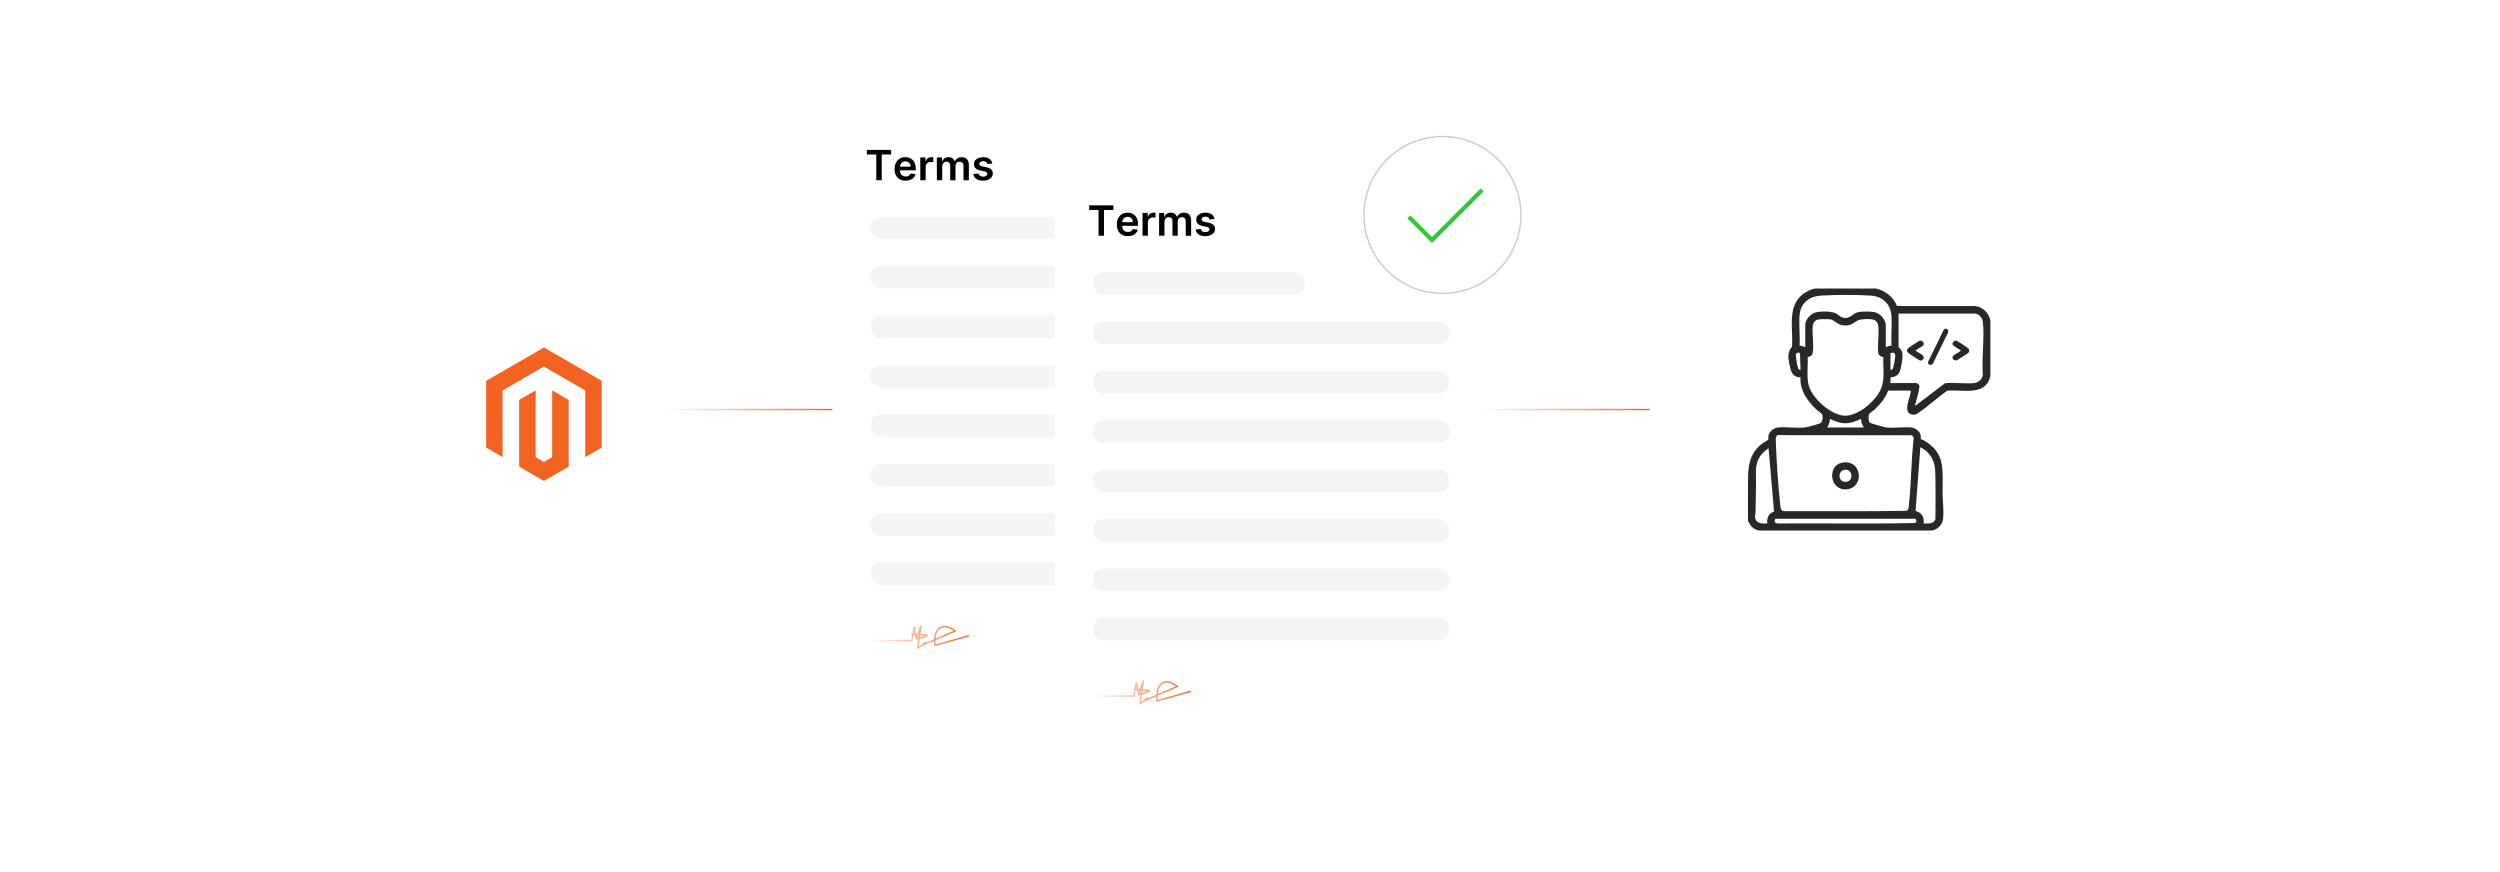 <?xml version="1.0" encoding="UTF-8"?><svg id="a" xmlns="http://www.w3.org/2000/svg" xmlns:xlink="http://www.w3.org/1999/xlink" viewBox="0 0 860 300"><defs><filter id="b" x="534.744" y="36.49" width="211.92" height="212.16" filterUnits="userSpaceOnUse"><feOffset dx="0" dy="0"/><feGaussianBlur result="c" stdDeviation="10.906"/><feFlood flood-color="#898989" flood-opacity=".3"/><feComposite in2="c" operator="in"/><feComposite in="SourceGraphic"/></filter><filter id="d" x="127.71" y="83.055" width="118.8" height="118.8" filterUnits="userSpaceOnUse"><feOffset dx="0" dy="0"/><feGaussianBlur result="e" stdDeviation="6.105"/><feFlood flood-color="#898989" flood-opacity=".3"/><feComposite in2="e" operator="in"/><feComposite in="SourceGraphic"/></filter><linearGradient id="f" x1="228.067" y1="140.879" x2="286.39" y2="140.879" gradientUnits="userSpaceOnUse"><stop offset="0" stop-color="#f26322" stop-opacity="0"/><stop offset="1" stop-color="#f26322"/></linearGradient><linearGradient id="g" x1="509.18" x2="567.503" xlink:href="#f"/><filter id="h" x="247.326" y="-1.808" width="224.4" height="284.4" filterUnits="userSpaceOnUse"><feOffset dx="0" dy="0"/><feGaussianBlur result="i" stdDeviation="12.952"/><feFlood flood-color="#898989" flood-opacity=".3"/><feComposite in2="i" operator="in"/><feComposite in="SourceGraphic"/></filter><linearGradient id="j" x1="299.086" y1="219.156" x2="333.279" y2="219.156" xlink:href="#f"/><filter id="k" x="323.886" y="17.392" width="224.4" height="284.4" filterUnits="userSpaceOnUse"><feOffset dx="0" dy="0"/><feGaussianBlur result="l" stdDeviation="12.952"/><feFlood flood-color="#898989" flood-opacity=".3"/><feComposite in2="l" operator="in"/><feComposite in="SourceGraphic"/></filter><linearGradient id="m" x1="375.537" y1="238.24" x2="409.73" y2="238.24" xlink:href="#f"/></defs><rect x="567.503" y="69.318" width="146.339" height="146.339" rx="10.685" ry="10.685" fill="#fff" filter="url(#b)"/><path d="M645.284,99.252c3.303.745,6.032,2.84,7.275,6.023l27.0.01c2.698.42,4.575,2.393,5.149,5.023v19.023c-1.618,7.15-9.529,4.536-14.873,5.073-3.311,2.301-6.428,5.267-9.741,7.513-.811.55-1.253.9-2.31.708-3.561-.648-.467-6.083-.445-8.254h-7.82c-.935,2.574-2.748,4.74-4.722,6.587-.386.361-1.72,1.184-1.872,1.546-.218.518-.181,2.431.234,2.849.292.295,4.981,1.604,5.646,1.682,2.697.316,5.895-.232,8.623.011,1.434.128,3.007,1.286,3.296,2.726.066.33-.02,1.243.055,1.328.028.032.576.123.805.253,7.97,4.525,6.559,10.428,6.664,18.388.038,2.879.497,6.036.152,8.918-.228,1.903-2.065,3.675-3.967,3.845h-59.15c-2.004-.225-3.287-1.642-3.985-3.421.045-3.356-.06-6.725,0-10.081.108-6.017-.646-11.853,4.485-16.092.413-.342,2.355-1.492,2.438-1.631.186-.311.035-.925.12-1.343.312-1.526,1.768-2.727,3.304-2.881,2.919-.293,6.369.32,9.266-.019.763-.089,4.598-1.121,5.24-1.437.876-.432.981-2.349.641-3.096-.127-.28-1.523-1.216-1.874-1.544-3.08-2.884-5.861-6.694-5.537-11.139-2.219-.076-3.052-1.216-3.535-3.22-.585-2.429-1.315-5.292.6-7.272.506-6.009-1.798-13.55,3.511-17.958,1.065-.885,3.109-1.945,4.475-2.119h20.852ZM621.01,119.414v-7.723c0-1.616,1.729-3.587,3.213-4.11,1.687-.594,5.618-.577,7.252.17.781.357,1.599,1.302,2.401,1.506,2.519.642,3.179-1.306,5.184-1.827,1.435-.373,4.908-.368,6.314.107,1.636.553,3.332,2.557,3.332,4.317v7.561c.663-.156,1.228-.6,1.954-.489-.176-3.319.236-6.876.007-10.168-.291-4.18-2.929-6.761-7.095-7.064-4.869-.354-12.209-.297-17.112-.009-4.07.239-7.08,2.523-7.41,6.75-.264,3.373.208,7.084.006,10.492.726-.111,1.291.332,1.954.489ZM679.577,107.87h-26.473v11.463c0,.094.891.903,1.121,1.483.577,1.456-.076,4.865-.517,6.436-.483,1.716-1.615,2.434-3.365,2.576l-.008,1.944h9.041c.103,0,.745.505.812.652.448.985-1.062,5.305-1.308,6.657-.026.144-.194.431.007.494l10.176-7.729c3.198-.399,6.886.279,10.027-.074,1.48-.166,2.859-1.333,3.014-2.845-.478-5.766.637-12.569,0-18.211-.142-1.262-1.261-2.636-2.526-2.845ZM647.875,122.844c-.806-.058-1.458-.5-1.742-1.269-.358-3.025.369-6.771-.048-9.707-.105-.74-.634-1.473-1.307-1.785-1.073-.498-4.741-.414-5.8.192-2.065,1.182-2.769,2.121-5.529,1.522-1.539-.334-2.564-1.733-3.761-1.937-.914-.155-3.98-.147-4.768.204-.714.317-1.184,1.046-1.288,1.804-.39,2.862.445,6.774-.053,9.54-.234,1.303-1.72,1.36-1.764,1.52.256,3.335-.551,7.26.63,10.419,1.521,4.067,7.416,9.306,11.845,9.639,4.722.356,11.011-5.053,12.763-9.206,1.414-3.351.649-7.372.822-10.936ZM619.381,127.218l-.185-5.586c-.164-.497-1.309-.47-1.437.48-.065.484.561,4.115.771,4.575.163.357.428.602.851.531ZM650.334,127.218c.45.084.771-.256.902-.644.188-.558.745-3.597.74-4.154-.013-1.589-1.642-1.011-1.642-.893v5.691ZM628.504,147.054h12.707c-.61-.849-1.052-1.847-.978-2.926-1.741.712-3.526,1.474-5.457,1.473-1.773-.001-3.634-.742-5.211-1.476-.193,1.031-.388,2.085-1.061,2.928ZM611.515,149.69c-.874.25-.631,2.199-.603,2.972.235,6.515.774,14.166,1.466,20.649.118,1.109.065,2.557,1.538,2.53,13.967-.099,27.972.161,41.915-.131.801-.319.771-1.446.855-2.236.803-7.497.735-15.124,1.619-22.62.029-.465-.303-.841-.643-1.114l-46.148-.049ZM661.737,180.062c1.496.005,3.369.254,4.039-1.417.016-3.239.095-6.489.041-9.728-.041-2.469.018-5.178-.163-7.641-.232-3.145-2.154-6.133-5.056-7.391l-1.641,21.849c2.082.654,3.072,2.127,2.78,4.328ZM610.26,175.992l-1.874-21.782c-1.683,1.044-3.189,2.736-3.836,4.627-.809,2.366-.411,5.164-.476,7.655-.085,3.295-.138,6.602-.163,9.918-.003.434-.192.814-.175,1.285.086,2.434,2.333,2.485,4.242,2.366-.317-1.743.473-3.611,2.282-4.069ZM610.829,178.435c-.811.759-.22,1.677.807,1.633,15.696-.114,31.436.191,47.104-.154.872-.379.353-1.48.147-1.48h-48.059Z" fill="#282828"/><path d="M633.838,159.126c6.809-1.081,7.592,8.629,1.408,9.213-5.821.549-6.891-8.342-1.408-9.213ZM634.802,161.582c-2.664.076-2.744,4.269.132,4.178,2.728-.086,2.543-4.255-.132-4.178Z" fill="#282828"/><path d="M663.411,125.225c-.177-.194-.234-.52-.139-.77l5.277-10.844c.555-1.143,1.999-.337,1.585.767l-5.227,10.719c-.303.501-1.135.523-1.497.128Z" fill="#282828"/><path d="M658.969,120.712c.686.376,2.775,1.418,2.782,2.194.006.629-.598,1.306-1.269,1.102-.438-.133-3.316-2.029-3.78-2.413-.774-.641-1.001-1.17-.167-1.926.247-.224,3.504-2.354,3.744-2.443.937-.348,1.793.7,1.378,1.54-.163.33-2.877,1.668-2.688,1.947Z" fill="#282828"/><path d="M672.043,123.761c-1.56-1.47,2.066-2.432,2.401-3.13.123-.257-.124-.226-.204-.284-.533-.382-2.404-1.364-2.54-1.864-.171-.625.529-1.39,1.187-1.345.346.024,4.262,2.613,4.406,2.929.217.474.098.995-.252,1.367-.153.163-3.533,2.367-3.743,2.444-.357.131-.969.152-1.255-.117Z" fill="#282828"/><rect x="146.158" y="101.533" width="81.909" height="81.909" rx="5.981" ry="5.981" fill="#fff" filter="url(#d)"/><polygon points="187.133 119.53 167.232 131.018 167.232 153.962 172.913 157.246 172.873 134.297 187.093 126.089 201.313 134.297 201.313 157.236 206.994 153.962 206.994 130.998 187.133 119.53" fill="#f26322"/><polygon points="189.951 157.241 187.113 158.891 184.26 157.256 184.26 134.297 178.584 137.576 178.594 160.526 187.108 165.444 195.632 160.526 195.632 137.576 189.951 134.297 189.951 157.241" fill="#f26322"/><line x1="228.067" y1="140.879" x2="286.39" y2="140.879" fill="none" stroke="url(#f)" stroke-miterlimit="10" stroke-width=".5"/><line x1="509.18" y1="140.879" x2="567.503" y2="140.879" fill="none" stroke="url(#g)" stroke-miterlimit="10" stroke-width=".5"/><rect x="286.39" y="37.261" width="146.339" height="206.394" rx="12.69" ry="12.69" fill="#fff" filter="url(#h)"/><path d="M298.215,53.143v-1.586h8.334v1.586h-3.228v8.859h-1.877v-8.859h-3.228Z"/><path d="M311.537,62.155c-.786,0-1.463-.164-2.033-.492-.569-.328-1.007-.794-1.313-1.397-.306-.604-.46-1.315-.46-2.134,0-.806.154-1.514.462-2.124.308-.61.739-1.086,1.293-1.428.554-.341,1.205-.512,1.953-.512.483,0,.94.077,1.37.232s.811.394,1.143.717c.332.323.592.733.783,1.231s.286,1.091.286,1.777v.566h-6.421v-1.245h4.652c-.003-.353-.08-.669-.23-.946-.15-.277-.358-.496-.625-.656-.267-.16-.577-.24-.931-.24-.377,0-.709.091-.995.273-.286.182-.508.42-.665.714-.158.294-.239.616-.243.966v1.086c0,.456.084.846.25,1.17s.399.573.699.745c.299.172.649.258,1.051.258.269,0,.512-.039.73-.115.217-.077.406-.19.566-.339.16-.149.281-.335.362-.556l1.724.194c-.109.456-.315.853-.62,1.191-.304.338-.693.601-1.165.786-.473.185-1.014.278-1.622.278Z"/><path d="M316.581,62.002v-7.834h1.79v1.306h.082c.143-.452.389-.802.737-1.048s.747-.37,1.196-.37c.102,0,.217.004.344.013.128.008.234.021.319.038v1.699c-.078-.027-.201-.052-.37-.074-.169-.022-.331-.033-.487-.033-.336,0-.638.072-.905.217-.267.144-.477.344-.63.6-.153.255-.23.549-.23.882v4.606h-1.846Z"/><path d="M322.278,62.002v-7.834h1.765v1.331h.092c.163-.449.434-.8.811-1.053s.828-.38,1.352-.38c.53,0,.979.128,1.344.385.366.257.623.606.773,1.048h.082c.173-.435.467-.783.88-1.043.413-.26.903-.39,1.471-.39.721,0,1.309.228,1.765.683.456.456.683,1.121.683,1.995v5.258h-1.851v-4.973c0-.486-.129-.843-.388-1.069-.259-.226-.575-.339-.949-.339-.445,0-.793.138-1.043.415s-.375.637-.375,1.079v4.886h-1.81v-5.049c0-.405-.122-.728-.365-.969-.243-.241-.56-.362-.951-.362-.265,0-.507.067-.724.201-.218.134-.391.323-.52.566s-.194.526-.194.849v4.764h-1.846Z"/><path d="M341.363,56.239l-1.683.184c-.048-.17-.13-.33-.248-.479-.117-.15-.274-.271-.472-.362s-.439-.138-.724-.138c-.384,0-.707.084-.967.25-.26.167-.388.382-.385.647-.003.228.081.413.252.556.171.143.457.26.854.352l1.336.286c.741.16,1.293.413,1.655.76.362.347.545.801.548,1.362-.003.493-.147.927-.431,1.303-.284.376-.678.669-1.181.88-.503.21-1.081.316-1.734.316-.959,0-1.73-.201-2.315-.604-.585-.403-.934-.965-1.045-1.686l1.8-.173c.082.353.255.621.52.801.266.18.61.271,1.036.271.439,0,.791-.09,1.058-.271s.4-.403.4-.668c0-.225-.086-.41-.257-.556-.172-.146-.438-.258-.798-.336l-1.336-.281c-.751-.156-1.307-.421-1.667-.793-.361-.373-.539-.844-.536-1.415-.003-.482.128-.902.395-1.257.267-.355.639-.63,1.117-.826.477-.195,1.029-.293,1.655-.293.918,0,1.642.195,2.17.586s.856.92.982,1.586Z"/><rect x="299.336" y="74.556" width="73.1" height="7.699" rx="3.85" ry="3.85" fill="#f4f4f4"/><rect x="299.336" y="91.553" width="122.956" height="7.699" rx="3.85" ry="3.85" fill="#f4f4f4"/><rect x="299.336" y="108.55" width="122.956" height="7.699" rx="3.85" ry="3.85" fill="#f4f4f4"/><rect x="299.336" y="125.548" width="122.956" height="7.699" rx="3.85" ry="3.85" fill="#f4f4f4"/><rect x="299.336" y="142.545" width="122.956" height="7.699" rx="3.85" ry="3.85" fill="#f4f4f4"/><rect x="299.336" y="159.542" width="122.956" height="7.699" rx="3.85" ry="3.85" fill="#f4f4f4"/><rect x="299.336" y="176.54" width="122.956" height="7.699" rx="3.85" ry="3.85" fill="#f4f4f4"/><rect x="299.336" y="193.537" width="122.956" height="7.699" rx="3.85" ry="3.85" fill="#f4f4f4"/><path d="M299.336,220.368h14.34c.244-1.564.514-3.124.758-4.688.299,1.439.599,2.878.898,4.317.252-.492.175-1.133-.187-1.551s-.986-.586-1.509-.407c1.778.151,3.556.302,5.334.453-1.07.799-2.425,1.21-3.759,1.137.539-1.437,1.078-2.873,1.617-4.31l-1.11,7.676,2.708-2.005c-.469.341-.938.681-1.407,1.022,3.859-1.656,7.717-3.313,11.576-4.969-1.322-.909-2.881-1.863-4.426-1.429-1.202.338-2.045,1.473-2.384,2.675s-.258,2.476-.174,3.722c3.806-1.08,7.612-2.16,11.417-3.24" fill="none" stroke="url(#j)" stroke-linecap="round" stroke-linejoin="round" stroke-width=".5"/><rect x="362.841" y="56.345" width="146.339" height="206.394" rx="12.69" ry="12.69" fill="#fff" filter="url(#k)"/><path d="M374.665,72.227v-1.586h8.334v1.586h-3.228v8.859h-1.877v-8.859h-3.228Z"/><path d="M387.988,81.24c-.786,0-1.463-.164-2.033-.492-.569-.328-1.007-.794-1.313-1.397-.306-.604-.46-1.315-.46-2.134,0-.806.154-1.514.462-2.124.308-.61.739-1.086,1.293-1.428.554-.341,1.205-.512,1.953-.512.483,0,.94.077,1.37.232s.811.394,1.143.717c.332.323.592.733.783,1.231s.286,1.091.286,1.777v.566h-6.421v-1.245h4.652c-.003-.353-.08-.669-.23-.946-.15-.277-.358-.496-.625-.656-.267-.16-.577-.24-.931-.24-.377,0-.709.091-.995.273-.286.182-.508.42-.665.714-.158.294-.239.616-.243.966v1.086c0,.456.084.846.25,1.17s.399.573.699.745c.299.172.649.258,1.051.258.269,0,.512-.039.73-.115.217-.077.406-.19.566-.339.16-.149.281-.335.362-.556l1.724.194c-.109.456-.315.853-.62,1.191-.304.338-.693.601-1.165.786-.473.185-1.014.278-1.622.278Z"/><path d="M393.031,81.087v-7.834h1.79v1.306h.082c.143-.452.389-.802.737-1.048s.747-.37,1.196-.37c.102,0,.217.004.344.013.128.008.234.021.319.038v1.699c-.078-.027-.201-.052-.37-.074-.169-.022-.331-.033-.487-.033-.336,0-.638.072-.905.217-.267.144-.477.344-.63.6-.153.255-.23.549-.23.882v4.606h-1.846Z"/><path d="M398.729,81.087v-7.834h1.765v1.331h.092c.163-.449.434-.8.811-1.053s.828-.38,1.352-.38c.53,0,.979.128,1.344.385.366.257.623.606.773,1.048h.082c.173-.435.467-.783.88-1.043.413-.26.903-.39,1.471-.39.721,0,1.309.228,1.765.683.456.456.683,1.121.683,1.995v5.258h-1.851v-4.973c0-.486-.129-.843-.388-1.069-.259-.226-.575-.339-.949-.339-.445,0-.793.138-1.043.415s-.375.637-.375,1.079v4.886h-1.81v-5.049c0-.405-.122-.728-.365-.969-.243-.241-.56-.362-.951-.362-.265,0-.507.067-.724.201-.218.134-.391.323-.52.566s-.194.526-.194.849v4.764h-1.846Z"/><path d="M417.814,75.323l-1.683.184c-.048-.17-.13-.33-.248-.479-.117-.15-.274-.271-.472-.362s-.439-.138-.724-.138c-.384,0-.707.084-.967.25-.26.167-.388.382-.385.647-.003.228.081.413.252.556.171.143.457.26.854.352l1.336.286c.741.16,1.293.413,1.655.76.362.347.545.801.548,1.362-.003.493-.147.927-.431,1.303-.284.376-.678.669-1.181.88-.503.21-1.081.316-1.734.316-.959,0-1.73-.201-2.315-.604-.585-.403-.934-.965-1.045-1.686l1.8-.173c.082.353.255.621.52.801.266.18.61.271,1.036.271.439,0,.791-.09,1.058-.271s.4-.403.4-.668c0-.225-.086-.41-.257-.556-.172-.146-.438-.258-.798-.336l-1.336-.281c-.751-.156-1.307-.421-1.667-.793-.361-.373-.539-.844-.536-1.415-.003-.482.128-.902.395-1.257.267-.355.639-.63,1.117-.826.477-.195,1.029-.293,1.655-.293.918,0,1.642.195,2.17.586s.856.92.982,1.586Z"/><rect x="375.787" y="93.64" width="73.1" height="7.699" rx="3.85" ry="3.85" fill="#f4f4f4"/><rect x="375.787" y="110.637" width="122.956" height="7.699" rx="3.85" ry="3.85" fill="#f4f4f4"/><rect x="375.787" y="127.635" width="122.956" height="7.699" rx="3.85" ry="3.85" fill="#f4f4f4"/><rect x="375.787" y="144.632" width="122.956" height="7.699" rx="3.85" ry="3.85" fill="#f4f4f4"/><rect x="375.787" y="161.629" width="122.956" height="7.699" rx="3.85" ry="3.85" fill="#f4f4f4"/><rect x="375.787" y="178.626" width="122.956" height="7.699" rx="3.85" ry="3.85" fill="#f4f4f4"/><rect x="375.787" y="195.624" width="122.956" height="7.699" rx="3.85" ry="3.85" fill="#f4f4f4"/><rect x="375.787" y="212.621" width="122.956" height="7.699" rx="3.85" ry="3.85" fill="#f4f4f4"/><path d="M375.787,239.452h14.34c.244-1.564.514-3.124.758-4.688.299,1.439.599,2.878.898,4.317.252-.492.175-1.133-.187-1.551s-.986-.586-1.509-.407c1.778.151,3.556.302,5.334.453-1.07.799-2.425,1.21-3.759,1.137.539-1.437,1.078-2.873,1.617-4.31l-1.11,7.676,2.708-2.005c-.469.341-.938.681-1.407,1.022,3.859-1.656,7.717-3.313,11.576-4.969-1.322-.909-2.881-1.863-4.426-1.429-1.202.338-2.045,1.473-2.384,2.675s-.258,2.476-.174,3.722c3.806-1.08,7.612-2.16,11.417-3.24" fill="none" stroke="url(#m)" stroke-linecap="round" stroke-linejoin="round" stroke-width=".5"/><circle cx="496.202" cy="73.95" r="26.991" fill="#fff" stroke="#ccc" stroke-miterlimit="10" stroke-width=".5"/><polyline points="484.616 74.6 492.6 82.583 509.867 65.316" fill="#fff" stroke="#34c637" stroke-miterlimit="10" stroke-width="1.446"/></svg>